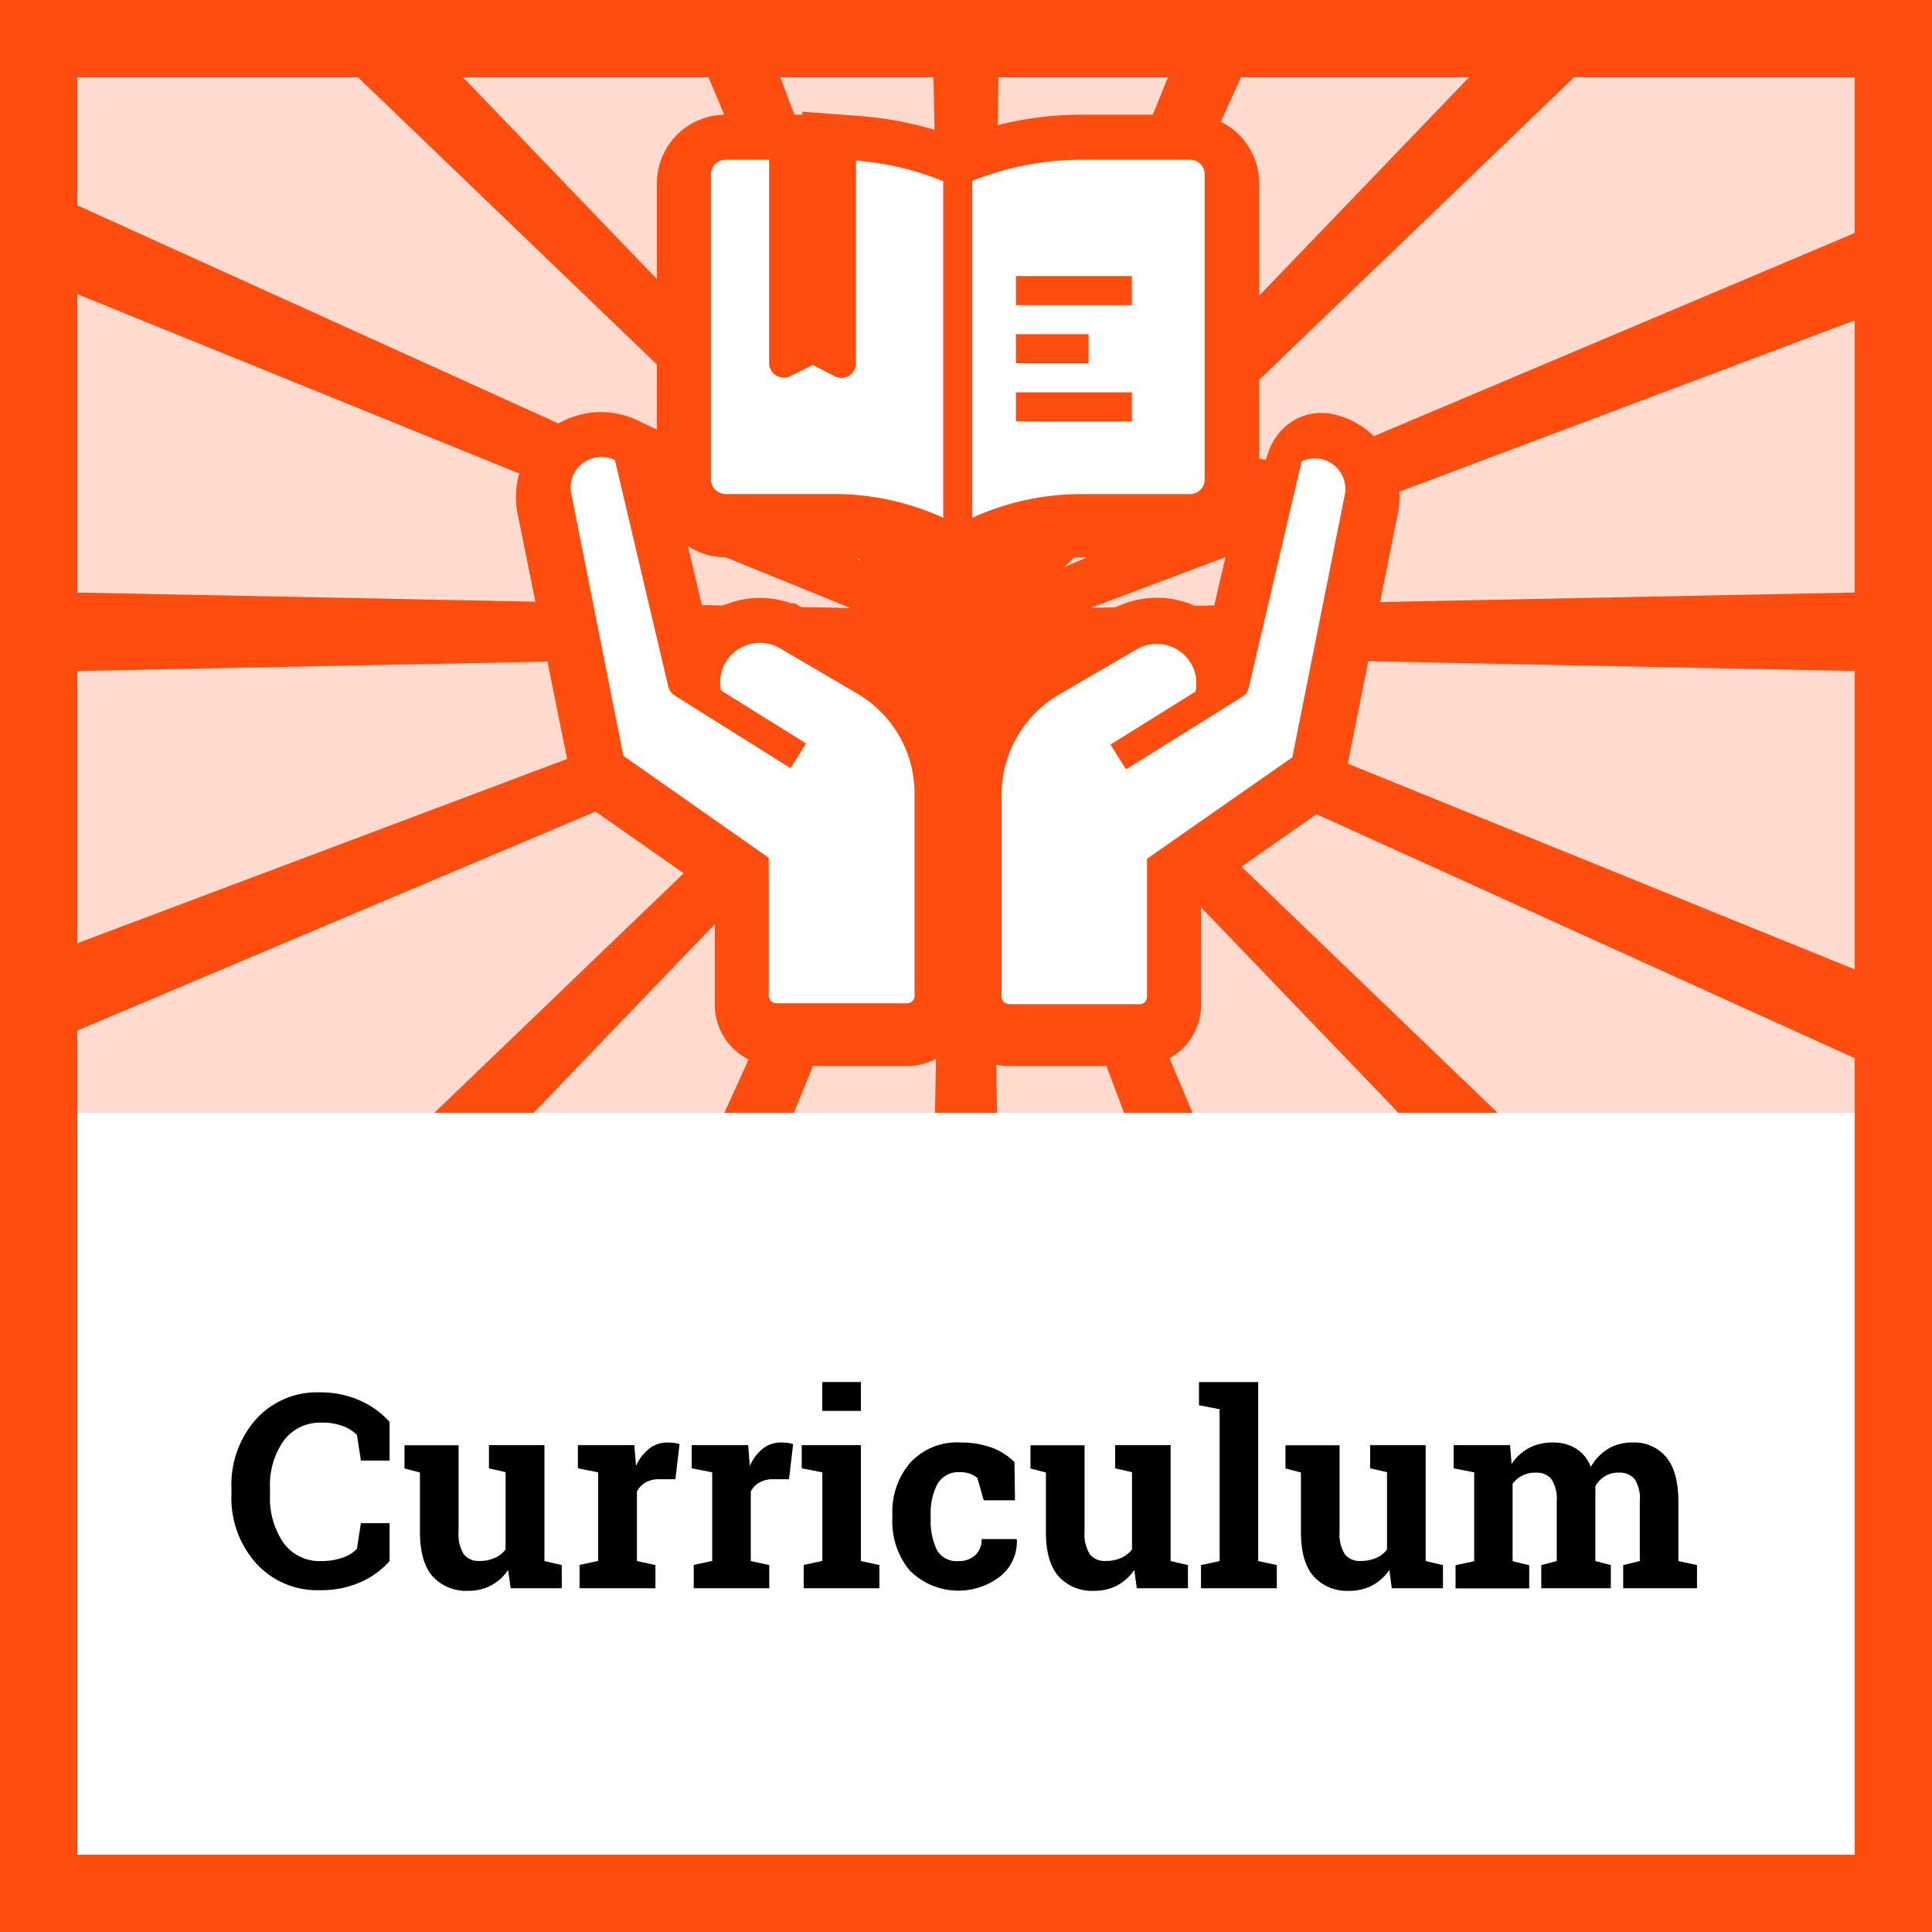 <svg xmlns="http://www.w3.org/2000/svg" viewBox="0 0 250 250"><defs><style>.cls-1,.cls-5{fill:#fff;}.cls-2,.cls-3{fill:#ff4d0f;}.cls-2{opacity:0.2;}.cls-4{fill:none;}.cls-5{stroke:#ff4d0f;stroke-miterlimit:10;stroke-width:14px;}</style></defs><title>Upper-in - Curriculum</title><g id="Layer_2" data-name="Layer 2"><g id="Layer_1-2" data-name="Layer 1"><path class="cls-1" d="M0,0V250H250V0Z"/><path class="cls-2" d="M250,0H0V250H250V0Z"/><rect class="cls-1" x="10" y="144" width="230" height="96"/><path class="cls-3" d="M0,0V250H250V0ZM240,240H10V10H240Z"/><polygon class="cls-3" points="240 30.15 143.71 70.83 137.74 73.36 141.2 70.03 203.68 10 214.09 0 207.39 0 206.08 0 199.7 0 190.09 10 134.59 67.77 134.21 68.17 134.48 67.55 160.57 10 165.11 0 161.18 0 159.01 0 155.19 0 151.13 10 130.43 61 128.07 66.8 128.22 59.69 129.21 10 129.41 0 126.14 0 123.86 0 120.59 0 120.79 10 121.78 59.71 121.9 65.64 120.04 60.69 100.97 10 97.21 0 93.47 0 91.28 0 87.45 0 91.67 10 115.79 67.07 116.61 69.01 115.43 67.79 59.91 10 50.3 0 43.92 0 42.61 0 35.91 0 46.32 10 108.73 69.97 111.42 72.55 106.88 70.49 10 26.57 0 22.04 0 28.01 0 28.13 0 34 10 38.06 102.12 75.45 109.11 78.3 110.05 78.67 109.16 78.66 101.61 78.51 10 76.67 0 76.47 0 81.47 0 82.03 0 87.03 10 86.83 104.68 84.93 108.89 84.85 105.78 86.02 10 122.05 0 125.81 0 131.56 0 131.74 0 137.58 10 133.35 107.79 92.03 112.26 90.14 107.31 94.9 56.2 144 61.34 144 64.21 144 69.04 144 109.62 101.76 114.85 96.31 115.8 95.33 115.18 96.69 112.08 103.54 93.73 144 96.73 144 99.83 144 102.72 144 119.09 103.69 121.92 96.7 121.81 102.3 120.98 144 123.47 144 126.53 144 129.02 144 128.19 102.38 128.1 97.86 130.19 103.44 145.45 144 148.29 144 151.38 144 154.31 144 137.33 103.81 134.41 96.89 134.41 96.89 133.4 94.49 135.1 96.26 135.1 96.27 140.36 101.74 180.96 144 185.79 144 188.66 144 193.79 144 142.58 94.79 138.59 90.95 142.22 92.6 240 136.93 250 141.46 250 135.49 250 135.37 250 129.5 240 125.44 143.87 86.42 139.95 84.83 145.4 84.93 240 86.83 250 87.03 250 82.03 250 81.47 250 76.47 240 76.67 148.4 78.51 141.12 78.65 148.05 76.05 240 41.45 250 37.7 250 31.95 250 31.77 250 25.92 240 30.15"/><rect class="cls-4" x="10" y="10" width="230" height="134"/><path class="cls-5" d="M80.68,99l18.81,13.17V130a.94.94,0,0,0,.94.94h16.94a.94.94,0,0,0,.94-.94V103.85a15.05,15.05,0,0,0-7.53-13l-9.89-5.8a5.16,5.16,0,0,0-7,1.86,4.52,4.52,0,0,0-.33.66,5.27,5.27,0,0,0-.24,2.94l11,6.87-2,3.19-15.05-9.4A1.9,1.9,0,0,1,86.38,90l-6.9-29.29a4,4,0,0,0-5.65,4.34Z"/><path class="cls-5" d="M122.07,24.62V68.2a33.76,33.76,0,0,0-14-3.09H93.85A1.88,1.88,0,0,1,92,63.23V23.72a1.88,1.88,0,0,1,1.88-1.88h5.64V48.18a1.89,1.89,0,0,0,2.73,1.67l2.92-1.45,2.91,1.45a1.88,1.88,0,0,0,2.73-1.67V22A37.82,37.82,0,0,1,122.07,24.62Z"/><path class="cls-5" d="M154.05,21.84H139.89a37.85,37.85,0,0,0-14.06,2.75V68.18a34.29,34.29,0,0,1,14.06-3.07h14.16a1.88,1.88,0,0,0,1.88-1.88V23.72A1.88,1.88,0,0,0,154.05,21.84ZM131.48,44.42h9.4v3.76h-9.4ZM146.53,55.7H131.48V51.94h15.05Zm0-15.05H131.48V36.89h15.05Z"/><path class="cls-5" d="M168.43,60.71,161.58,90a1.9,1.9,0,0,1-.83,1.17l-15.05,9.4-2-3.19,11-6.87a5.27,5.27,0,0,0-.24-2.94,5.15,5.15,0,0,0-6.71-2.84,5.86,5.86,0,0,0-.67.32l-9.95,5.8a15.05,15.05,0,0,0-7.53,13V130a1,1,0,0,0,.95.94h16.93a.94.94,0,0,0,.94-.94V112.14L167.22,99,174,65.11a3.94,3.94,0,0,0-3-4.68c-.88-.19-5,24.49-5.78,24.9Z"/><path class="cls-1" d="M80.66,97.8,99.47,111v17.88a1,1,0,0,0,1,.94h16.93a.94.94,0,0,0,.94-.94V102.68a15,15,0,0,0-7.53-13l-9.89-5.8a5.16,5.16,0,0,0-7.05,1.86,4.07,4.07,0,0,0-.33.66,5.27,5.27,0,0,0-.24,2.94l11,6.86-2,3.2-15-9.4a1.9,1.9,0,0,1-.83-1.17l-6.9-29.29a4,4,0,0,0-5.31,1.75,4,4,0,0,0-.34,2.59Z"/><path class="cls-1" d="M168.43,59.68,161.58,89a1.86,1.86,0,0,1-.83,1.16L145.7,99.55l-2-3.2,11-6.87a5.23,5.23,0,0,0-.24-2.93,5.15,5.15,0,0,0-6.71-2.85,4.62,4.62,0,0,0-.67.33l-9.95,5.79a15.07,15.07,0,0,0-7.53,13V129a1,1,0,0,0,.95.94h16.93a.94.94,0,0,0,.94-.94V111.12L167.22,98,174,64.09a3.95,3.95,0,0,0-5.64-4.35Z"/><path class="cls-1" d="M154,20.67H139.87a37.84,37.84,0,0,0-14.06,2.74V67a34.13,34.13,0,0,1,14.06-3.07H154a1.88,1.88,0,0,0,1.88-1.88V22.55A1.88,1.88,0,0,0,154,20.67ZM131.46,43.24h9.4V47h-9.4Zm15,11.29h-15V50.77h15Zm0-15.05h-15V35.72h15Z"/><path class="cls-1" d="M122.05,23.45V67a33.9,33.9,0,0,0-14-3.08H93.83A1.88,1.88,0,0,1,92,62.06V22.55a1.88,1.88,0,0,1,1.88-1.88h5.64V47a1.89,1.89,0,0,0,2.73,1.67l2.92-1.45L108,48.68A1.88,1.88,0,0,0,110.76,47V20.78A37.52,37.52,0,0,1,122.05,23.45Z"/><path d="M50.41,189H46.7l-.51-3.32a5.12,5.12,0,0,0-1.86-1.16,7.23,7.23,0,0,0-2.64-.43,5.87,5.87,0,0,0-5,2.36,10,10,0,0,0-1.75,6.15v.87a10.18,10.18,0,0,0,1.74,6.17A5.76,5.76,0,0,0,41.61,202a8,8,0,0,0,2.69-.43,4.51,4.51,0,0,0,1.89-1.16l.51-3.32h3.71V202a10.75,10.75,0,0,1-3.84,2.77,12.74,12.74,0,0,1-5.22,1,10.65,10.65,0,0,1-8.2-3.47,12.63,12.63,0,0,1-3.2-8.91v-.83a12.73,12.73,0,0,1,3.18-8.91,10.63,10.63,0,0,1,8.22-3.48,12.53,12.53,0,0,1,5.21,1.05,11.23,11.23,0,0,1,3.85,2.77Z"/><path d="M65.75,203.15a6.24,6.24,0,0,1-2.19,2,6.3,6.3,0,0,1-3,.7A5.82,5.82,0,0,1,56,204q-1.66-1.87-1.66-5.82v-7.64l-2-.52v-3h7v11.19a4.84,4.84,0,0,0,.67,2.9,2.39,2.39,0,0,0,2,.88,4.88,4.88,0,0,0,2-.39,3.43,3.43,0,0,0,1.41-1.1v-10L63.27,190v-3h7.18v15l2.24.52v3H66.08Z"/><path d="M75,202.5l2.4-.52V190.52L74.78,190v-3h7.3l.22,2.7A5.76,5.76,0,0,1,84,187.46a3.74,3.74,0,0,1,2.38-.8,8.19,8.19,0,0,1,.83.05,5.92,5.92,0,0,1,.72.15l-.53,4.55-2.05,0a3.54,3.54,0,0,0-1.81.42A2.75,2.75,0,0,0,82.42,193v9l2.39.52v3H75Z"/><path d="M89.77,202.5l2.39-.52V190.52L89.51,190v-3h7.3l.22,2.7a5.76,5.76,0,0,1,1.67-2.24,3.74,3.74,0,0,1,2.38-.8,8.19,8.19,0,0,1,.83.05,5.92,5.92,0,0,1,.72.15l-.53,4.55-2,0a3.54,3.54,0,0,0-1.81.42A2.75,2.75,0,0,0,97.15,193v9l2.39.52v3H89.77Z"/><path d="M104,202.5l2.41-.52V190.52l-2.67-.52v-3h7.66v15l2.39.52v3H104Zm7.4-19.93h-5v-3.74h5Z"/><path d="M124.08,202a3,3,0,0,0,2.14-.78,2.77,2.77,0,0,0,.8-2.07h4.51l.05.1a5.74,5.74,0,0,1-2.1,4.69,8.87,8.87,0,0,1-11.77-.73,9.91,9.91,0,0,1-2.24-6.71V196a9.78,9.78,0,0,1,2.3-6.71,8.2,8.2,0,0,1,6.55-2.63,11.53,11.53,0,0,1,4,.66,8,8,0,0,1,2.95,1.88l.07,4.94h-4.05l-.82-2.89a3.54,3.54,0,0,0-.92-.54,3.49,3.49,0,0,0-1.25-.21,3.14,3.14,0,0,0-3,1.54,8,8,0,0,0-.87,4v.52a8.6,8.6,0,0,0,.8,4A2.94,2.94,0,0,0,124.08,202Z"/><path d="M146.78,203.15a6.35,6.35,0,0,1-2.2,2,6.27,6.27,0,0,1-3,.7A5.82,5.82,0,0,1,137,204q-1.67-1.87-1.66-5.82v-7.64l-2-.52v-3h7v11.19a4.83,4.83,0,0,0,.68,2.9,2.39,2.39,0,0,0,2,.88,5,5,0,0,0,2.05-.39,3.56,3.56,0,0,0,1.41-1.1v-10L144.3,190v-3h7.18v15l2.24.52v3H147.1Z"/><path d="M155.15,181.84v-3h7.66V202l2.41.52v3h-9.81v-3l2.41-.52V182.35Z"/><path d="M179.78,203.15a6.35,6.35,0,0,1-2.2,2,6.27,6.27,0,0,1-3,.7A5.82,5.82,0,0,1,170,204q-1.67-1.87-1.66-5.82v-7.64l-2-.52v-3h7v11.19a4.83,4.83,0,0,0,.68,2.9,2.39,2.39,0,0,0,2,.88,5,5,0,0,0,2.05-.39,3.56,3.56,0,0,0,1.41-1.1v-10L177.3,190v-3h7.18v15l2.24.52v3H180.1Z"/><path d="M188.1,190v-3h7.3l.2,2.44a6.27,6.27,0,0,1,2.23-2.06,6.49,6.49,0,0,1,3.11-.72,5.7,5.7,0,0,1,3,.78,4.88,4.88,0,0,1,1.91,2.38,6.46,6.46,0,0,1,2.22-2.33,6,6,0,0,1,3.22-.83,5.34,5.34,0,0,1,4.31,1.88q1.58,1.89,1.58,5.75V202l2.41.52v3h-9.55v-3l2.15-.52v-7.7a4.7,4.7,0,0,0-.68-2.92,2.51,2.51,0,0,0-2-.82,3.3,3.3,0,0,0-3.07,1.77c0,.22,0,.4,0,.56a3.62,3.62,0,0,1,0,.47V202l2,.52v3h-9v-3l2-.52v-7.7a4.73,4.73,0,0,0-.68-2.9,2.49,2.49,0,0,0-2-.84,3.79,3.79,0,0,0-1.77.38,3.46,3.46,0,0,0-1.26,1.08v10l2.15.52v3h-9.53v-3l2.41-.52V190.52Z"/></g></g></svg>